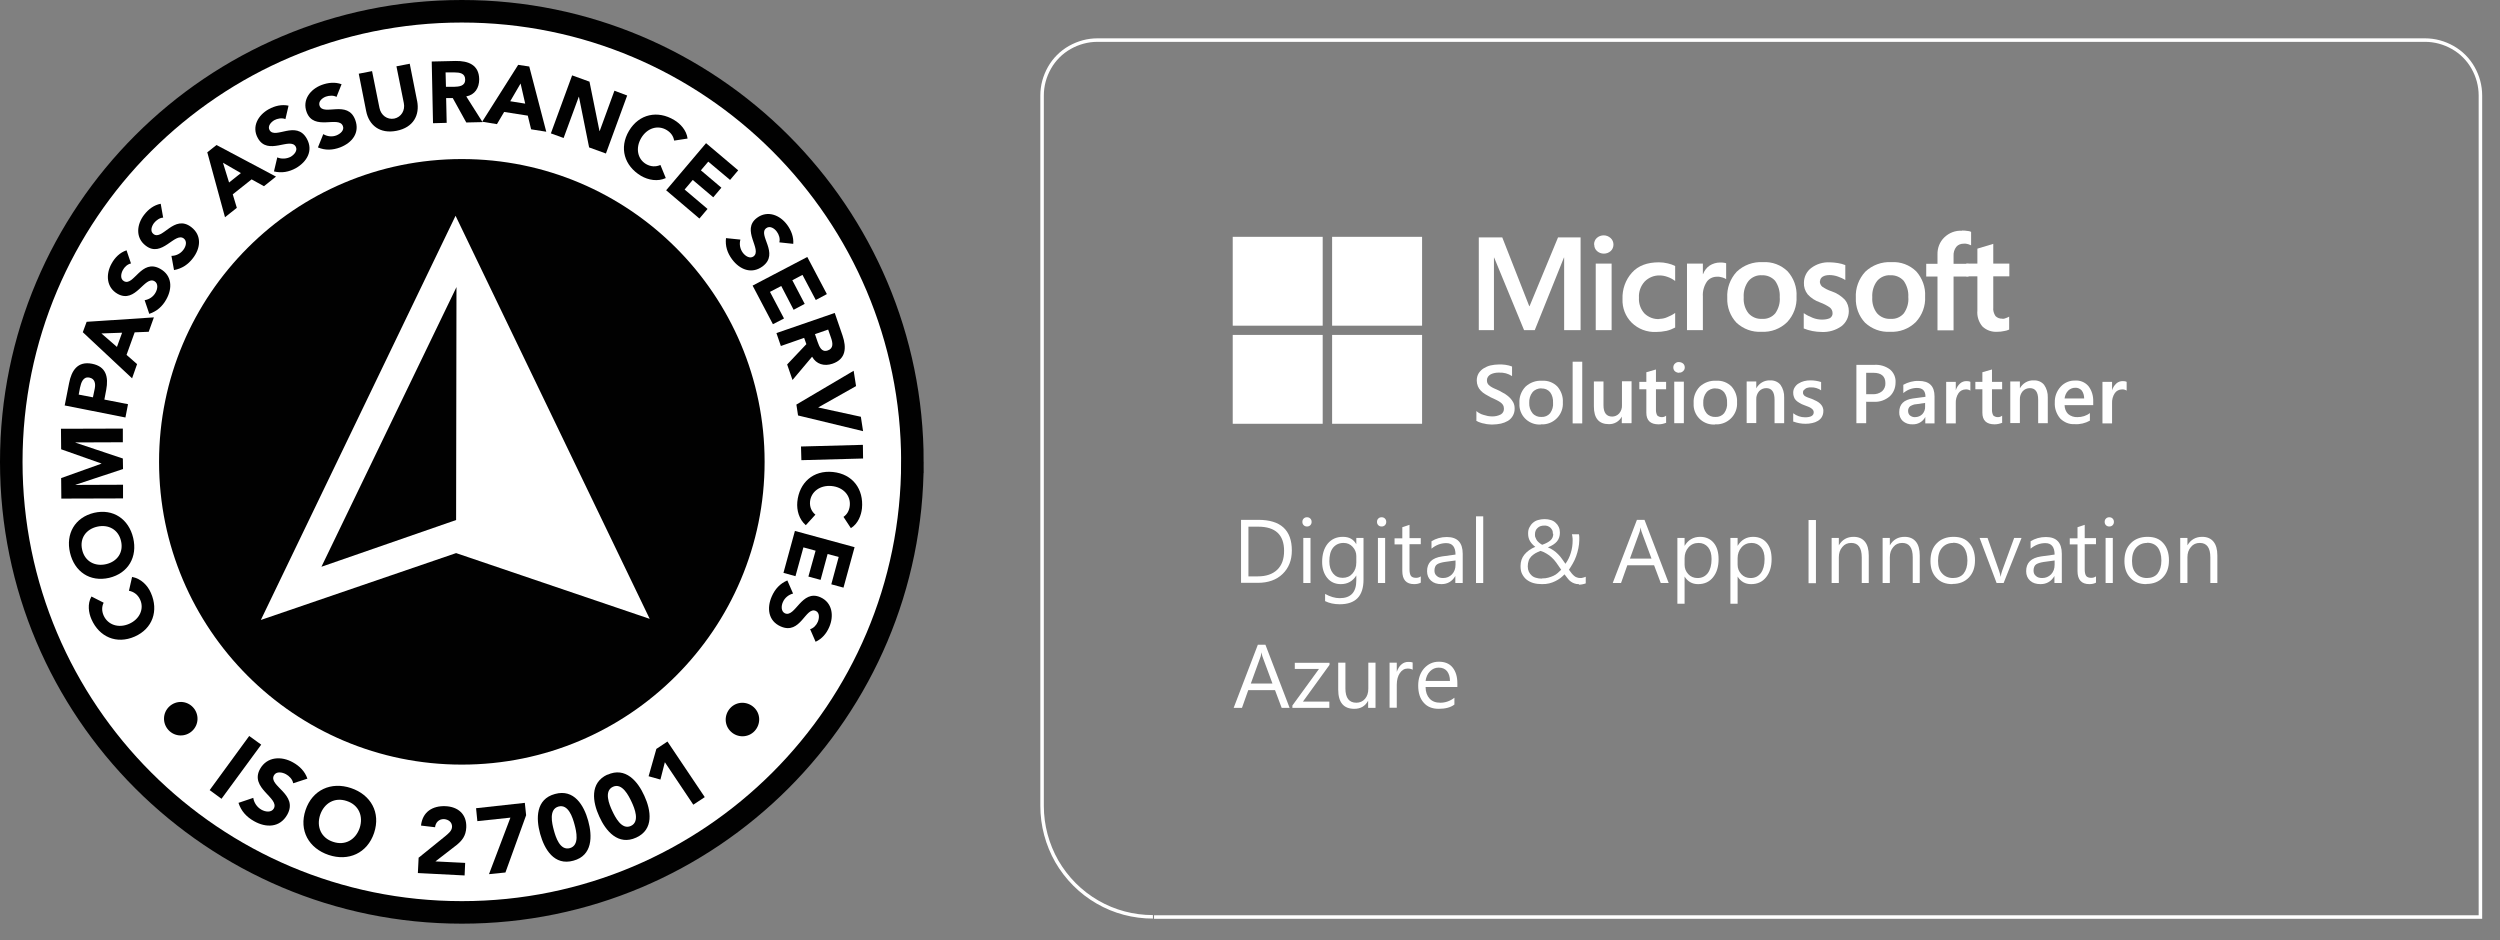 <?xml version="1.0" encoding="UTF-8"?>
<svg id="Layer_2" data-name="Layer 2" xmlns="http://www.w3.org/2000/svg" xmlns:xlink="http://www.w3.org/1999/xlink" viewBox="0 0 135.33 50.9">
  <rect x="0" y="0" width="135.33" height="50.9" fill="#808080" stroke="none"/>
  <defs>
    <style>
      .cls-1 {
        clip-path: url(#clippath-2);
      }

      .cls-2 {
        fill: #010101;
      }

      .cls-2, .cls-3, .cls-4 {
        stroke-width: 0px;
      }

      .cls-3, .cls-5, .cls-6 {
        fill: none;
      }

      .cls-7 {
        clip-path: url(#clippath-1);
      }

      .cls-4 {
        fill: #fff;
      }

      .cls-8 {
        clip-path: url(#clippath);
      }

      .cls-5 {
        stroke: #fff;
        stroke-width: .19px;
      }

      .cls-5, .cls-6 {
        stroke-miterlimit: 10;
      }

      .cls-6 {
        stroke: #010101;
        stroke-width: 1.22px;
      }
    </style>
    <clipPath id="clippath">
      <rect class="cls-3" x="55.49" y=".9" width="79.84" height="50"/>
    </clipPath>
    <clipPath id="clippath-1">
      <rect class="cls-3" x="55.49" y=".9" width="79.84" height="50"/>
    </clipPath>
    <clipPath id="clippath-2">
      <rect class="cls-3" y="0" width="50" height="50"/>
    </clipPath>
  </defs>
  <g id="Layer_1-2" data-name="Layer 1">
    <g>
      <g class="cls-8">
        <polygon class="cls-4" points="85.56 12.85 85.56 17.87 84.67 17.87 84.67 13.94 84.66 13.94 83.08 17.87 82.5 17.87 80.88 13.94 80.87 13.94 80.87 17.87 80.05 17.87 80.05 12.85 81.32 12.85 82.78 16.57 82.8 16.57 84.34 12.85 85.56 12.85"/>
        <g class="cls-7">
          <path class="cls-4" d="m87.24,17.87h-.86v-3.6h.86v3.6Zm-.95-4.64c0-.13.05-.26.15-.35.1-.09.23-.14.37-.14.14,0,.27.05.38.15.1.09.15.22.15.35,0,.13-.05.26-.15.35-.1.09-.23.14-.37.14-.14,0-.27-.05-.37-.14-.1-.09-.15-.21-.15-.34"/>
          <path class="cls-4" d="m89.83,17.26c.14,0,.29-.03.42-.09.15-.06.29-.13.43-.23v.79c-.15.08-.3.14-.47.18-.19.04-.38.06-.57.06-.49.02-.96-.16-1.31-.5-.34-.34-.52-.8-.5-1.28-.02-.53.16-1.04.51-1.43.34-.38.83-.56,1.46-.56.16,0,.33.02.49.06.14.03.27.08.39.14v.81c-.12-.09-.26-.17-.41-.22-.14-.05-.28-.08-.42-.08-.31-.01-.6.11-.82.33-.22.24-.33.56-.31.88-.02.31.09.62.3.85.22.21.51.32.81.3"/>
          <path class="cls-4" d="m93.12,14.21c.06,0,.12,0,.18.01.05,0,.09.02.14.03v.86c-.06-.04-.13-.07-.2-.09-.1-.03-.21-.05-.31-.04-.21,0-.41.1-.53.26-.16.24-.24.52-.22.81v1.82h-.86v-3.6h.86v.57h.01c.07-.19.19-.35.35-.46.17-.11.37-.17.57-.17"/>
          <path class="cls-4" d="m94.39,16.1c-.02.31.07.62.26.86.19.21.46.32.74.3.27.02.53-.09.71-.3.18-.26.27-.57.24-.88.02-.31-.07-.62-.25-.88-.18-.2-.44-.31-.71-.3-.28-.02-.55.1-.73.31-.19.25-.28.57-.26.88m-.89.03c-.03-.52.16-1.03.51-1.41.38-.36.89-.55,1.42-.52.5-.03.98.15,1.34.5.33.37.51.86.48,1.36.03.51-.16,1.02-.51,1.39-.37.36-.87.55-1.39.52-.5.03-.98-.15-1.35-.49-.34-.36-.52-.85-.5-1.34"/>
          <path class="cls-4" d="m98.51,15.22c0,.11.04.21.12.29.16.11.33.2.52.26.27.09.52.25.72.46.14.17.21.39.21.61,0,.32-.14.62-.4.82-.31.22-.69.33-1.07.31-.17,0-.34-.02-.5-.05-.16-.03-.32-.08-.47-.14v-.83c.16.11.32.19.5.26.16.06.32.09.49.09.15,0,.3-.02.43-.08.09-.06.15-.16.14-.27,0-.12-.05-.22-.14-.3-.17-.12-.35-.21-.54-.28-.26-.09-.49-.24-.67-.44-.14-.18-.21-.4-.2-.62,0-.31.14-.61.39-.8.29-.22.65-.33,1.02-.31.14,0,.29.02.43.04.14.02.27.06.4.11v.81c-.12-.08-.26-.14-.4-.19-.14-.05-.3-.08-.45-.08-.13,0-.27.02-.38.09-.09.06-.14.15-.14.26"/>
          <path class="cls-4" d="m101.35,16.1c-.02.31.07.62.26.86.19.21.46.32.74.3.27.02.53-.09.71-.3.18-.26.27-.57.24-.88.02-.31-.07-.62-.25-.88-.18-.2-.44-.31-.71-.3-.28-.02-.55.1-.73.31-.19.25-.28.57-.26.88m-.89.03c-.03-.52.16-1.03.51-1.41.38-.36.89-.55,1.42-.52.5-.03.98.15,1.34.5.33.37.51.86.48,1.36.03.51-.16,1.02-.51,1.39-.37.36-.87.55-1.39.52-.5.03-.98-.15-1.35-.49-.34-.36-.52-.85-.5-1.34"/>
          <path class="cls-4" d="m106.21,12.48c.09,0,.18,0,.28.02.07,0,.14.02.21.05v.73s-.1-.04-.15-.06c-.08-.02-.16-.04-.24-.03-.16,0-.31.05-.41.17-.11.14-.16.32-.15.49v.43h.81v.69h-.81v2.91h-.87v-2.91h-.61v-.69h.61v-.5c-.01-.35.12-.69.37-.93.26-.25.6-.38.96-.36"/>
          <path class="cls-4" d="m108.4,17.26c.06,0,.12-.01.18-.04.06-.02.13-.05.18-.08v.7c-.09.04-.18.07-.27.08-.12.03-.25.04-.37.04-.3.02-.59-.08-.81-.29-.2-.24-.3-.55-.27-.86v-1.85h-.6v-.69h.6v-.81l.86-.26v1.07h.87v.69h-.87v1.68c-.02.17.03.33.12.47.1.1.24.15.38.14"/>
          <path class="cls-4" d="m79.92,22.79v-.54c.05.05.11.09.17.12.07.04.14.07.22.09.07.02.15.04.23.06.07.01.14.02.21.02.17.01.35-.03.5-.11.11-.07.17-.19.16-.32,0-.07-.02-.14-.05-.19-.04-.06-.09-.11-.15-.15-.07-.05-.15-.09-.23-.13-.09-.04-.18-.09-.28-.13-.11-.06-.21-.12-.3-.17-.09-.05-.17-.12-.24-.19-.07-.07-.12-.15-.16-.24-.04-.1-.06-.21-.06-.31,0-.14.03-.27.1-.39.07-.11.16-.2.27-.27.12-.07.24-.13.38-.16.14-.03.29-.05.43-.05.25-.01.5.02.73.11v.52c-.21-.14-.45-.2-.7-.19-.08,0-.16,0-.24.02-.07.01-.14.04-.21.07-.06.03-.11.08-.15.13-.04.06-.06.12-.06.19,0,.06.01.13.04.18.03.06.08.1.13.14.07.05.14.09.21.12.08.04.18.08.29.13.11.06.22.12.32.18.09.06.18.13.26.21.07.07.13.16.18.25.05.1.07.21.07.32.01.27-.13.53-.36.67-.12.07-.25.12-.38.15-.15.03-.3.05-.46.05-.05,0-.12,0-.2-.01-.08,0-.16-.02-.24-.04-.08-.01-.16-.03-.23-.06-.06-.02-.12-.04-.18-.08"/>
          <path class="cls-4" d="m83.44,21.02c-.18,0-.36.07-.48.21-.13.16-.19.37-.18.58-.01.2.05.4.18.56.12.14.3.21.48.2.18.01.35-.06.47-.2.12-.17.18-.37.16-.57.01-.2-.04-.41-.16-.57-.12-.14-.29-.21-.47-.2m-.03,1.95c-.6.04-1.12-.41-1.16-1.01,0-.05,0-.1,0-.15-.02-.33.1-.65.33-.89.24-.22.56-.34.89-.32.31-.02.61.09.83.31.21.24.32.55.3.86.04.61-.42,1.14-1.03,1.19-.05,0-.1,0-.16,0"/>
          <rect class="cls-4" x="85.13" y="19.58" width=".52" height="3.34"/>
          <path class="cls-4" d="m88.31,22.91h-.52v-.36h0c-.13.26-.41.42-.7.41-.54,0-.81-.32-.81-.96v-1.35h.52v1.29c0,.4.16.61.47.61.14,0,.28-.06.38-.17.1-.12.16-.28.15-.44v-1.3h.52v2.25Z"/>
          <path class="cls-4" d="m90.18,22.89c-.13.05-.26.08-.4.08-.44,0-.66-.21-.66-.63v-1.27h-.38v-.4h.38v-.52l.52-.15v.67h.55v.4h-.55v1.13c0,.1.02.2.07.29.07.06.15.09.25.09.08,0,.16-.02.23-.08v.41Z"/>
          <path class="cls-4" d="m91.15,22.91h-.52v-2.25h.52v2.25Zm-.26-2.73c-.08,0-.16-.03-.22-.08-.06-.05-.09-.13-.09-.21,0-.08.03-.16.09-.21.06-.06.14-.09.22-.08.08,0,.16.03.22.08.06.05.09.13.09.21,0,.08-.03.15-.09.2-.06.06-.14.09-.22.08"/>
          <path class="cls-4" d="m92.86,21.02c-.18,0-.36.07-.48.21-.13.16-.19.37-.18.58-.01.2.05.4.18.56.12.14.3.21.48.2.18.01.35-.06.47-.2.12-.17.18-.37.16-.57.01-.2-.04-.41-.16-.57-.12-.14-.29-.21-.47-.2m-.02,1.95c-.6.04-1.12-.41-1.16-1.01,0-.05,0-.1,0-.15-.02-.33.1-.65.33-.89.24-.22.56-.34.89-.32.31-.02.61.09.83.31.21.24.32.55.3.86.04.61-.42,1.14-1.03,1.19-.05,0-.1,0-.16,0"/>
          <path class="cls-4" d="m96.58,22.91h-.52v-1.27c0-.42-.15-.63-.45-.63-.15,0-.29.06-.39.17-.1.12-.16.28-.15.44v1.28h-.52v-2.25h.52v.37h0c.15-.27.43-.44.74-.43.22-.01.43.07.57.24.14.2.21.44.2.69v1.38Z"/>
          <path class="cls-4" d="m97.07,22.84v-.47c.18.14.41.22.64.22.31,0,.47-.09.47-.27,0-.05-.01-.09-.04-.13-.03-.04-.07-.07-.11-.1-.05-.03-.1-.06-.16-.08-.06-.02-.13-.05-.21-.08-.09-.03-.17-.07-.25-.12-.07-.04-.13-.08-.19-.14-.05-.05-.09-.11-.11-.18-.03-.07-.04-.15-.04-.23,0-.1.02-.2.08-.29.05-.08.12-.16.21-.21.09-.06.19-.1.3-.13.11-.03.23-.04.35-.04.19,0,.38.03.57.09v.45c-.16-.11-.36-.17-.55-.16-.06,0-.12,0-.18.02-.05.01-.09.03-.13.06-.03.02-.06.05-.09.08-.02.03-.03.07-.03.11,0,.04,0,.09.03.12.02.04.05.07.09.09.05.03.1.05.15.07.06.02.12.04.2.07.09.04.18.08.26.12.07.04.14.08.2.14.05.05.1.11.13.18.03.08.05.16.04.24,0,.11-.03.21-.08.3-.05.09-.13.16-.21.21-.1.06-.2.1-.31.12-.12.03-.24.04-.37.04-.22,0-.44-.04-.65-.12"/>
          <path class="cls-4" d="m101.02,20.19v1.15h.34c.19.01.37-.04.52-.16.12-.11.19-.27.18-.44,0-.37-.22-.56-.65-.56h-.39Zm0,1.58v1.14h-.53v-3.16h.97c.31-.02.61.07.85.25.21.18.32.44.3.71,0,.28-.11.56-.32.75-.24.2-.54.31-.86.29h-.43"/>
          <path class="cls-4" d="m104.22,21.81l-.48.07c-.12,0-.23.05-.34.11-.08.07-.12.17-.11.27,0,.09.04.18.1.23.08.06.18.1.28.09.15,0,.29-.06.39-.16.1-.11.16-.26.15-.41v-.2Zm.5,1.11h-.5v-.35h0c-.13.26-.4.41-.69.4-.19.01-.38-.05-.53-.18-.13-.12-.2-.3-.19-.48,0-.43.25-.67.74-.74l.68-.09c0-.32-.15-.48-.46-.48-.27,0-.53.1-.74.28v-.45c.25-.14.54-.22.83-.21.58,0,.86.28.86.84v1.47"/>
          <path class="cls-4" d="m106.67,21.15c-.08-.05-.17-.08-.27-.07-.15,0-.3.08-.38.2-.11.16-.16.36-.15.56v1.08h-.52v-2.25h.52v.46h0c.04-.14.12-.27.23-.37.1-.09.22-.13.35-.13.07,0,.15.01.21.04v.48Z"/>
          <path class="cls-4" d="m108.37,22.89c-.13.05-.26.08-.4.08-.44,0-.66-.21-.66-.63v-1.27h-.38v-.4h.38v-.52l.52-.15v.67h.55v.4h-.55v1.13c0,.1.02.2.07.29.07.06.15.09.25.09.08,0,.16-.02.23-.08v.41Z"/>
          <path class="cls-4" d="m110.85,22.91h-.52v-1.27c0-.42-.15-.63-.45-.63-.15,0-.29.06-.39.17-.1.12-.16.28-.15.44v1.28h-.52v-2.25h.52v.37h0c.15-.27.43-.44.74-.43.22-.01.43.07.57.24.14.2.21.44.2.69v1.38Z"/>
          <path class="cls-4" d="m112.82,21.57c0-.15-.04-.31-.13-.43-.09-.1-.22-.16-.36-.15-.14,0-.28.06-.38.16-.11.12-.17.26-.19.42h1.06Zm.5.36h-1.56c0,.18.07.36.19.48.14.12.33.18.51.17.24,0,.48-.07.67-.22v.41c-.25.14-.54.21-.82.19-.3.02-.58-.1-.79-.31-.2-.24-.31-.55-.29-.86-.01-.32.1-.62.32-.86.2-.22.49-.34.78-.33.27-.02.54.09.72.3.18.23.27.53.26.83v.2"/>
          <path class="cls-4" d="m115.13,21.15c-.08-.05-.17-.08-.27-.07-.15,0-.3.08-.38.2-.11.16-.16.36-.15.56v1.08h-.52v-2.25h.52v.46h0c.04-.14.12-.27.23-.37.1-.09.22-.13.35-.13.07,0,.15.01.21.04v.48Z"/>
          <rect class="cls-4" x="66.73" y="12.82" width="4.87" height="4.81"/>
          <rect class="cls-4" x="72.11" y="12.82" width="4.87" height="4.81"/>
          <rect class="cls-4" x="66.73" y="18.13" width="4.87" height="4.81"/>
          <rect class="cls-4" x="72.11" y="18.13" width="4.87" height="4.81"/>
          <path class="cls-4" d="m67.18,31.56v-3.42h.94c1.2,0,1.81.55,1.81,1.66,0,.53-.17.95-.5,1.27-.33.32-.78.48-1.34.48h-.91Zm.4-3.05v2.69h.51c.45,0,.8-.12,1.05-.36.25-.24.37-.58.37-1.02,0-.87-.47-1.31-1.4-1.31h-.53"/>
          <path class="cls-4" d="m70.75,28.5c-.07,0-.13-.02-.18-.07-.05-.05-.07-.11-.07-.18s.02-.13.07-.18c.05-.05.11-.07.18-.07s.13.02.18.07c.05.05.07.11.07.18s-.02.13-.07.18c-.05.05-.11.07-.18.07m.19,3.06h-.39v-2.44h.39v2.44Z"/>
          <path class="cls-4" d="m73.81,31.37c0,.9-.43,1.34-1.29,1.34-.3,0-.57-.06-.79-.17v-.39c.27.15.54.23.79.23.6,0,.9-.32.9-.96v-.27h0c-.19.31-.47.47-.84.47-.3,0-.55-.11-.73-.33-.18-.22-.28-.51-.28-.87,0-.41.1-.74.3-.99.2-.24.47-.37.82-.37s.57.13.73.4h0v-.34h.39v2.24Zm-.39-.91v-.36c0-.19-.07-.36-.2-.5-.13-.14-.29-.21-.49-.21-.24,0-.43.09-.57.26-.14.18-.2.42-.2.74,0,.27.07.49.2.65.13.16.3.24.52.24s.4-.08.53-.23c.14-.16.21-.35.21-.6"/>
          <path class="cls-4" d="m74.79,28.5c-.07,0-.13-.02-.18-.07-.05-.05-.07-.11-.07-.18s.02-.13.07-.18c.05-.05.11-.07.18-.07s.13.02.18.07c.05.05.07.11.07.18s-.02.13-.07.18c-.05.05-.11.07-.18.07m.19,3.06h-.39v-2.44h.39v2.44Z"/>
          <path class="cls-4" d="m76.91,31.54c-.09.05-.21.08-.36.08-.43,0-.64-.24-.64-.71v-1.44h-.42v-.33h.42v-.6l.39-.13v.72h.61v.33h-.61v1.37c0,.16.03.28.08.35.06.07.15.1.28.1.1,0,.18-.03.25-.08v.33"/>
          <path class="cls-4" d="m79.17,31.56h-.39v-.38h0c-.17.29-.42.44-.75.44-.24,0-.43-.06-.57-.19-.14-.13-.21-.3-.21-.51,0-.46.27-.72.81-.8l.73-.1c0-.41-.17-.62-.5-.62-.29,0-.56.1-.8.3v-.4c.24-.15.52-.23.83-.23.57,0,.86.3.86.91v1.59m-.39-1.23l-.59.08c-.18.03-.32.07-.41.13-.09.06-.14.18-.14.34,0,.12.04.22.13.29.08.08.2.11.34.11.19,0,.35-.07.48-.2.13-.14.19-.31.19-.52v-.24"/>
          <rect class="cls-4" x="79.9" y="27.95" width=".39" height="3.61"/>
          <path class="cls-4" d="m85.46,31.62c-.09,0-.17-.01-.24-.04-.07-.02-.13-.06-.19-.1s-.12-.1-.17-.17c-.05-.07-.11-.14-.17-.22-.06.07-.14.13-.22.2-.08.06-.18.12-.28.17-.1.05-.21.09-.33.12-.12.03-.25.04-.39.04-.17,0-.33-.02-.47-.06-.14-.04-.27-.11-.37-.19-.1-.08-.18-.19-.24-.31-.06-.12-.08-.26-.08-.42,0-.24.07-.45.21-.62.14-.17.33-.31.59-.42-.05-.03-.1-.08-.14-.12-.05-.05-.09-.1-.13-.16-.04-.06-.07-.13-.09-.2-.02-.07-.03-.15-.03-.24,0-.13.02-.24.07-.33.05-.1.11-.18.19-.25.08-.07.17-.12.28-.15.11-.03.22-.05.35-.05s.24.02.34.05c.1.03.19.08.26.15.07.06.13.14.17.23.04.09.06.19.06.3,0,.19-.05.35-.16.48-.11.13-.27.23-.49.32.11.04.21.1.3.16s.17.13.25.21c.08.08.15.16.21.25.07.09.13.18.19.27.13-.18.23-.38.29-.59.07-.22.1-.44.1-.68,0-.06,0-.12-.01-.17,0-.05-.02-.11-.03-.16h.38c.01.05.02.1.02.15,0,.05,0,.1,0,.17,0,.14-.02.29-.05.44-.03.15-.07.29-.12.43s-.11.27-.18.39c-.07.12-.14.24-.21.34.06.08.11.14.15.2.05.06.09.1.14.14.05.04.1.07.15.08.05.02.11.03.17.03.05,0,.1,0,.15-.02.05-.01.1-.03.15-.05v.36c-.06.02-.12.04-.18.05-.06.01-.12.02-.18.02m-2-.34c.12,0,.23-.01.33-.04.1-.03.2-.06.28-.1.09-.04.16-.09.23-.15.07-.06.13-.12.19-.18-.1-.15-.19-.28-.27-.39-.08-.11-.16-.2-.25-.28-.08-.08-.17-.14-.27-.2-.09-.06-.2-.11-.33-.15-.1.04-.19.08-.28.13-.08.05-.16.11-.22.17-.06.07-.11.14-.14.23-.03.09-.05.19-.05.31,0,.11.02.2.06.29.04.08.09.15.16.21s.15.1.24.12c.09.03.19.04.3.04m.6-2.43c0-.08-.01-.15-.04-.2-.03-.06-.07-.1-.11-.14-.05-.04-.1-.06-.15-.08-.06-.02-.11-.02-.16-.02-.16,0-.28.04-.37.13-.09.08-.14.2-.14.34,0,.07,0,.13.03.18.02.06.05.11.08.16.04.05.08.09.13.13.05.04.1.07.15.1.2-.07.35-.15.45-.24.1-.09.15-.21.15-.35"/>
          <path class="cls-4" d="m90.34,31.56h-.44l-.36-.96h-1.45l-.34.96h-.45l1.31-3.42h.41l1.31,3.42Zm-.94-1.32l-.54-1.46s-.04-.12-.05-.23h0c-.02.1-.03.17-.05.23l-.53,1.46h1.18"/>
          <path class="cls-4" d="m91.19,31.21h0v1.47h-.39v-3.56h.39v.43h0c.19-.32.47-.49.84-.49.31,0,.56.11.74.33.18.22.26.51.26.88,0,.41-.1.73-.3.98-.2.25-.47.37-.81.37-.32,0-.56-.14-.73-.41m0-.98v.34c0,.2.07.37.2.51.13.14.3.21.5.21.24,0,.42-.09.56-.27.13-.18.2-.43.2-.76,0-.27-.06-.48-.19-.64-.13-.15-.3-.23-.51-.23-.23,0-.41.08-.55.24-.14.16-.21.36-.21.59"/>
          <path class="cls-4" d="m94.06,31.21h0v1.47h-.39v-3.56h.39v.43h0c.19-.32.47-.49.84-.49.31,0,.56.11.74.33.18.22.26.51.26.88,0,.41-.1.73-.3.98-.2.25-.47.37-.81.37-.32,0-.56-.14-.73-.41m0-.98v.34c0,.2.07.37.2.51.13.14.3.21.5.21.24,0,.42-.09.56-.27.13-.18.2-.43.2-.76,0-.27-.06-.48-.19-.64-.13-.15-.3-.23-.51-.23-.23,0-.41.08-.55.24-.14.16-.21.36-.21.59"/>
          <rect class="cls-4" x="97.9" y="28.15" width=".4" height="3.42"/>
          <path class="cls-4" d="m101.17,31.56h-.39v-1.39c0-.52-.19-.78-.57-.78-.2,0-.36.07-.48.22-.13.15-.19.33-.19.56v1.39h-.39v-2.44h.39v.4h0c.18-.31.45-.46.8-.46.27,0,.47.09.61.26.14.17.21.42.21.75v1.49Z"/>
          <path class="cls-4" d="m103.93,31.56h-.39v-1.39c0-.52-.19-.78-.57-.78-.2,0-.36.07-.48.22-.13.15-.19.33-.19.56v1.39h-.39v-2.44h.39v.4h0c.18-.31.45-.46.8-.46.27,0,.47.09.61.26.14.17.21.42.21.75v1.49Z"/>
          <path class="cls-4" d="m105.68,31.62c-.36,0-.65-.11-.86-.34-.22-.23-.32-.53-.32-.91,0-.41.11-.73.34-.96.22-.23.53-.35.91-.35s.65.11.85.34c.2.22.31.53.31.93s-.11.7-.33.93c-.22.23-.51.35-.88.35m.03-2.22c-.25,0-.45.09-.6.26-.15.17-.22.41-.22.71s.07.52.22.68c.15.17.35.25.59.25s.45-.08.58-.25.2-.4.2-.7-.07-.54-.2-.71c-.14-.17-.33-.25-.58-.25"/>
          <path class="cls-4" d="m109.43,29.12l-.97,2.44h-.38l-.92-2.44h.43l.62,1.77c.05.13.07.24.09.34h0c.02-.12.04-.23.08-.33l.65-1.78h.41"/>
          <path class="cls-4" d="m111.6,31.56h-.39v-.38h0c-.17.29-.42.44-.75.44-.24,0-.43-.06-.57-.19-.14-.13-.21-.3-.21-.51,0-.46.27-.72.81-.8l.73-.1c0-.41-.17-.62-.5-.62-.29,0-.56.1-.8.3v-.4c.24-.15.52-.23.83-.23.57,0,.86.3.86.91v1.59m-.39-1.23l-.59.08c-.18.03-.32.07-.41.13-.09.06-.14.18-.14.34,0,.12.04.22.13.29.08.08.2.11.34.11.19,0,.35-.07.48-.2.13-.14.19-.31.19-.52v-.24"/>
          <path class="cls-4" d="m113.46,31.54c-.09.05-.21.08-.36.08-.43,0-.64-.24-.64-.71v-1.44h-.42v-.33h.42v-.6l.39-.13v.72h.61v.33h-.61v1.37c0,.16.03.28.08.35.06.07.15.1.28.1.1,0,.18-.03.25-.08v.33"/>
          <path class="cls-4" d="m114.18,28.5c-.07,0-.13-.02-.18-.07-.05-.05-.07-.11-.07-.18s.02-.13.07-.18c.05-.05.11-.07.18-.07s.13.02.18.07c.05.05.07.11.07.18s-.02.13-.07.18c-.05.05-.11.07-.18.07m.19,3.06h-.39v-2.44h.39v2.44Z"/>
          <path class="cls-4" d="m116.18,31.62c-.36,0-.65-.11-.86-.34-.22-.23-.32-.53-.32-.91,0-.41.11-.73.34-.96.22-.23.53-.35.91-.35s.65.11.85.34c.2.22.31.53.31.93s-.11.7-.33.93c-.22.23-.51.35-.88.35m.03-2.22c-.25,0-.45.09-.6.26-.15.17-.22.41-.22.71s.07.52.22.68c.15.17.35.25.59.25s.45-.08.58-.25.2-.4.2-.7-.07-.54-.2-.71c-.14-.17-.33-.25-.58-.25"/>
          <path class="cls-4" d="m120.04,31.56h-.39v-1.39c0-.52-.19-.78-.57-.78-.2,0-.36.07-.48.22-.13.15-.19.33-.19.56v1.39h-.39v-2.44h.39v.4h0c.18-.31.45-.46.8-.46.27,0,.47.09.61.26.14.17.21.42.21.75v1.49Z"/>
          <path class="cls-4" d="m69.82,38.32h-.44l-.36-.96h-1.45l-.34.96h-.45l1.31-3.42h.41l1.31,3.42Zm-.94-1.32l-.54-1.46s-.04-.12-.05-.23h0c-.02.1-.03.17-.05.23l-.53,1.46h1.18"/>
          <polygon class="cls-4" points="71.97 35.99 70.53 37.98 71.96 37.98 71.96 38.32 69.96 38.32 69.96 38.19 71.4 36.21 70.09 36.21 70.09 35.88 71.97 35.88 71.97 35.99"/>
          <path class="cls-4" d="m74.45,38.32h-.39v-.39h0c-.16.3-.41.44-.75.44-.58,0-.87-.35-.87-1.04v-1.46h.39v1.4c0,.51.2.77.59.77.19,0,.35-.07.47-.21s.18-.32.18-.55v-1.41h.39v2.44"/>
          <path class="cls-4" d="m76.5,36.27c-.07-.05-.17-.08-.3-.08-.17,0-.31.08-.42.24-.11.16-.17.37-.17.64v1.24h-.39v-2.44h.39v.5h0c.06-.17.14-.31.25-.4.11-.1.24-.14.38-.14.1,0,.18.01.23.03v.4"/>
          <path class="cls-4" d="m78.89,37.19h-1.72c0,.27.08.48.22.63.14.15.33.22.58.22.27,0,.53-.09.76-.27v.37c-.21.16-.5.23-.85.23s-.62-.11-.81-.33c-.2-.22-.3-.53-.3-.93,0-.38.11-.69.32-.93.22-.24.48-.36.8-.36s.57.1.74.31c.17.21.26.49.26.86v.2m-.4-.33c0-.23-.06-.4-.16-.53-.11-.13-.26-.19-.45-.19s-.34.07-.47.2c-.13.13-.21.3-.24.52h1.32"/>
          <path class="cls-5" d="m62.47,49.64h71.8V5.17c0-.53-.14-1.04-.4-1.5-.26-.46-.64-.84-1.1-1.1-.46-.26-.97-.4-1.5-.4H59.41c-.53,0-1.04.14-1.5.4-.46.26-.84.64-1.1,1.1-.26.46-.4.97-.4,1.5v38.46c0,1.05.28,2.09.8,3,.53.91,1.28,1.67,2.2,2.2.91.53,1.95.8,3,.8"/>
        </g>
      </g>
      <g>
        <path class="cls-4" d="m49.39,25c0,13.47-10.92,24.39-24.39,24.39S.61,38.47.61,25,11.53.61,25,.61s24.39,10.92,24.39,24.39h0Z"/>
        <g class="cls-1">
          <path class="cls-6" d="m49.39,25c0,13.47-10.92,24.39-24.39,24.39S.61,38.47.61,25,11.53.61,25,.61s24.39,10.92,24.39,24.39h0Z"/>
        </g>
        <path class="cls-2" d="m10.45,38.29c.34.37.32.94-.05,1.28-.37.34-.94.32-1.28-.05-.34-.37-.32-.94.05-1.28.37-.34.94-.32,1.28.05h0Z"/>
        <polygon class="cls-2" points="13.49 39.84 14.14 40.31 11.99 43.24 11.35 42.77 13.49 39.84 13.49 39.84"/>
        <path class="cls-2" d="m15.87,42.4c-.03-.21-.22-.4-.39-.49-.2-.11-.52-.17-.65.06-.32.58,1.34,1.02.72,2.13-.4.71-1.15.72-1.8.35-.41-.23-.7-.55-.84-.99l.8-.27c.04.27.21.51.44.64.23.13.54.16.67-.06.33-.58-1.33-1.1-.74-2.15.38-.67,1.16-.7,1.78-.35.36.2.65.49.78.88l-.77.25h0Z"/>
        <path class="cls-2" d="m18.03,45.57c.65.22,1.22-.11,1.44-.75.21-.64-.05-1.25-.7-1.46-.65-.22-1.22.11-1.44.75-.21.64.05,1.25.7,1.46h0Zm.97-2.91c1.07.36,1.62,1.32,1.25,2.43-.37,1.1-1.39,1.55-2.46,1.19-1.07-.36-1.62-1.32-1.25-2.43.37-1.1,1.39-1.55,2.46-1.19h0Z"/>
        <path class="cls-2" d="m22.65,46.44l1.47-1.19c.15-.13.34-.27.35-.49.01-.25-.19-.4-.43-.42-.28-.01-.46.18-.49.44l-.76-.09c.08-.74.62-1.08,1.33-1.05.66.03,1.15.42,1.12,1.15-.02.47-.24.72-.52.95l-1.15.89,1.61.08-.03.68-2.53-.13.04-.81h0Z"/>
        <polygon class="cls-2" points="27.63 44.26 25.84 44.45 25.77 43.75 28.41 43.46 28.48 44.13 27.36 47.23 26.47 47.32 27.63 44.26 27.63 44.26"/>
        <path class="cls-2" d="m30.85,45.91c.53-.15.35-.91.25-1.28-.1-.37-.33-1.12-.87-.97-.53.15-.35.91-.25,1.28.1.37.33,1.12.87.97h0Zm-.81-2.93c1.04-.29,1.57.62,1.8,1.45.23.83.24,1.88-.8,2.16-1.04.29-1.57-.62-1.8-1.45-.23-.83-.24-1.88.8-2.16h0Z"/>
        <path class="cls-2" d="m34.15,44.71c.5-.23.2-.96.04-1.3-.16-.34-.51-1.05-1.01-.82-.5.23-.2.96-.04,1.3.16.34.51,1.05,1.01.82h0Zm-1.27-2.77c.98-.45,1.65.36,2,1.14.36.78.53,1.82-.44,2.26-.98.45-1.65-.36-2-1.14-.36-.78-.53-1.82.44-2.27h0Z"/>
        <polygon class="cls-2" points="35.99 41.26 35.75 42.2 35.11 42.02 35.53 40.54 36.13 40.14 38.15 43.15 37.53 43.56 35.99 41.26 35.99 41.26"/>
        <path class="cls-2" d="m39.53,38.33c.34-.37.91-.38,1.28-.04.37.34.38.91.04,1.28-.34.37-.92.38-1.28.04-.37-.34-.38-.91-.04-1.28h0Z"/>
        <path class="cls-2" d="m5.61,32.63c-.1.2-.11.44,0,.69.23.51.81.7,1.38.45.57-.25.82-.81.6-1.3-.12-.27-.34-.44-.61-.49l.17-.75c.48.09.84.45,1.02.87.42.95.1,1.93-.88,2.36-.98.43-1.92.02-2.34-.94-.15-.34-.23-.83,0-1.23l.65.33h0Z"/>
        <path class="cls-2" d="m6.55,29.28c-.14-.61-.68-.91-1.29-.77s-.96.64-.81,1.26c.14.61.68.91,1.29.77.61-.14.96-.64.81-1.26h0Zm-2.76.64c-.24-1.02.26-1.91,1.3-2.16,1.04-.24,1.88.34,2.12,1.36.24,1.02-.26,1.91-1.3,2.16-1.05.24-1.88-.34-2.12-1.36h0Z"/>
        <polygon class="cls-2" points="3.32 26.99 3.31 25.88 5.49 25.1 5.49 25.09 3.31 24.32 3.3 23.21 6.65 23.2 6.65 23.94 4.08 23.95 4.08 23.96 6.65 24.82 6.66 25.39 4.09 26.24 4.09 26.25 6.66 26.24 6.66 26.98 3.32 26.99 3.32 26.99"/>
        <path class="cls-2" d="m5.03,21.51l.1-.48c.05-.26.01-.53-.29-.59-.34-.07-.45.27-.51.55l-.07.37.78.15h0Zm-1.53.45l.24-1.22c.13-.68.46-1.2,1.24-1.05.77.15.9.72.77,1.41l-.1.53,1.28.25-.14.72-3.28-.65h0Z"/>
        <path class="cls-2" d="m5.49,18.05l.84.73.28-.77-1.12.04h0Zm-1.01-.06l.21-.57,3.64-.24-.28.78-.76.03-.44,1.22.57.5-.27.77-2.66-2.49h0Z"/>
        <path class="cls-2" d="m7.1,14.26c-.19.03-.37.2-.45.36-.1.18-.16.48.06.6.53.3.94-1.24,1.96-.67.65.36.67,1.06.33,1.66-.21.38-.51.64-.92.78l-.25-.74c.25-.04.47-.19.59-.41.12-.21.15-.5-.06-.62-.54-.3-1.01,1.23-1.99.69-.62-.35-.65-1.07-.33-1.64.18-.33.45-.6.81-.72l.24.71h0Z"/>
        <path class="cls-2" d="m8.84,11.78c-.19,0-.39.15-.5.29-.13.17-.23.45-.03.6.48.37,1.11-1.09,2.04-.38.59.45.51,1.15.09,1.69-.26.34-.59.56-1.02.64l-.14-.77c.25,0,.49-.12.64-.32.15-.19.22-.47.03-.62-.49-.37-1.18,1.07-2.06.39-.57-.43-.49-1.15-.09-1.67.23-.3.53-.53.9-.6l.13.74h0Z"/>
        <path class="cls-2" d="m12.07,8.81l.33,1.07.64-.51-.97-.56h0Zm-.83-.58l.48-.38,3.22,1.71-.65.52-.67-.37-1.02.81.22.73-.64.51-.96-3.52h0Z"/>
        <path class="cls-2" d="m15.43,6.44c-.18-.07-.42-.02-.57.06-.18.1-.39.32-.27.54.3.53,1.45-.56,2.02.47.36.65,0,1.25-.59,1.59-.38.21-.77.28-1.19.18l.18-.76c.23.1.5.08.72-.03.21-.12.39-.35.28-.55-.3-.54-1.51.51-2.05-.46-.35-.62.01-1.25.59-1.57.33-.18.7-.27,1.07-.19l-.17.73h0Z"/>
        <path class="cls-2" d="m18.22,5.25c-.16-.1-.41-.08-.58-.02-.19.07-.43.26-.34.5.22.57,1.52-.34,1.93.76.26.7-.17,1.24-.82,1.49-.4.15-.8.17-1.2,0l.29-.72c.21.13.48.16.71.07.23-.09.44-.29.35-.51-.22-.57-1.57.29-1.96-.75-.25-.67.2-1.24.81-1.47.35-.13.73-.17,1.08-.04l-.28.7h0Z"/>
        <path class="cls-2" d="m22.58,5.46c.15.77-.2,1.44-1.11,1.62-.91.18-1.5-.3-1.65-1.07l-.4-2.02.72-.14.4,1.99c.08.4.42.65.8.58.38-.08.6-.44.52-.84l-.4-1.99.72-.14.4,2.02h0Z"/>
        <path class="cls-2" d="m24.14,4.7h.43c.27-.01.62-.03.61-.4,0-.34-.31-.38-.58-.38h-.48s.02.77.02.77h0Zm-.77-1.37l1.29-.03c.69-.01,1.27.21,1.28.99,0,.47-.23.84-.7.93l.88,1.39-.88.02-.73-1.32h-.36s.03,1.34.03,1.34l-.74.02-.07-3.35h0Z"/>
        <path class="cls-2" d="m28.18,4.52l-.56.96.81.13-.25-1.09h0Zm-.13-1.01l.6.09.92,3.53-.82-.13-.18-.74-1.28-.2-.39.66-.8-.13,1.95-3.08h0Z"/>
        <polygon class="cls-2" points="30.97 4.08 31.91 4.42 32.45 7.09 32.46 7.1 33.26 4.91 33.95 5.17 32.8 8.31 31.89 7.98 31.34 5.24 31.33 5.24 30.51 7.47 29.82 7.22 30.97 4.08 30.97 4.08"/>
        <path class="cls-2" d="m36.49,7.6c-.04-.23-.17-.42-.4-.56-.48-.29-1.06-.11-1.38.43-.32.54-.2,1.14.26,1.41.26.15.53.16.78.05l.29.71c-.44.2-.94.11-1.34-.12-.9-.54-1.2-1.51-.65-2.44.55-.92,1.56-1.12,2.45-.58.32.19.66.54.72,1l-.72.11h0Z"/>
        <polygon class="cls-2" points="38.22 7.75 39.96 9.22 39.52 9.74 38.34 8.75 37.94 9.22 39.05 10.16 38.61 10.68 37.5 9.74 37.06 10.26 38.3 11.31 37.86 11.83 36.06 10.3 38.22 7.75 38.22 7.75"/>
        <path class="cls-2" d="m42.19,13.1c.05-.18-.03-.42-.14-.56-.12-.17-.37-.34-.57-.19-.49.36.74,1.37-.2,2.07-.6.44-1.24.17-1.65-.38-.26-.35-.38-.73-.33-1.15l.78.08c-.07.24-.02.51.13.71.14.19.39.34.58.2.49-.37-.7-1.43.19-2.09.57-.42,1.24-.15,1.63.38.22.3.36.66.33,1.03l-.75-.08h0Z"/>
        <polygon class="cls-2" points="43.7 13.91 44.76 15.92 44.16 16.24 43.44 14.88 42.89 15.17 43.56 16.45 42.96 16.77 42.29 15.48 41.68 15.8 42.44 17.24 41.84 17.55 40.74 15.46 43.7 13.91 43.7 13.91"/>
        <path class="cls-2" d="m44.12,18.1l.14.41c.09.25.21.58.55.46.32-.11.27-.41.18-.67l-.16-.46-.72.25h0Zm1.07-1.15l.42,1.22c.22.65.19,1.27-.55,1.52-.44.15-.87.03-1.1-.38l-1.06,1.26-.29-.84,1.04-1.1-.12-.34-1.26.44-.24-.7,3.16-1.09h0Z"/>
        <polygon class="cls-2" points="46.21 20.07 46.34 20.9 44.3 22.05 44.3 22.06 46.6 22.56 46.72 23.34 43.2 22.49 43.11 21.9 46.21 20.07 46.21 20.07"/>
        <polygon class="cls-2" points="46.71 24.08 46.72 24.82 43.38 24.91 43.36 24.17 46.71 24.08 46.71 24.08"/>
        <path class="cls-2" d="m45.66,27.98c.19-.13.31-.33.34-.6.06-.55-.35-1.01-.98-1.07-.62-.06-1.11.3-1.17.83-.03.3.08.55.29.72l-.52.57c-.37-.32-.5-.81-.46-1.26.1-1.04.86-1.73,1.93-1.62,1.07.11,1.67.93,1.57,1.97-.04.37-.21.83-.6,1.07l-.4-.61h0Z"/>
        <polygon class="cls-2" points="46.26 29.62 45.66 31.81 45 31.63 45.4 30.15 44.8 29.99 44.42 31.39 43.76 31.21 44.15 29.81 43.49 29.63 43.06 31.19 42.41 31.01 43.03 28.74 46.26 29.62 46.26 29.62"/>
        <path class="cls-2" d="m43.85,34.06c.19-.05.35-.23.42-.4.08-.19.11-.49-.11-.59-.56-.25-.82,1.32-1.9.84-.68-.3-.76-1-.48-1.63.17-.39.44-.69.84-.86l.31.71c-.24.06-.45.23-.55.46-.1.22-.1.51.11.61.56.25.9-1.32,1.92-.87.65.29.74,1.01.48,1.61-.15.35-.39.64-.74.8l-.3-.69h0Z"/>
        <path class="cls-2" d="m41.39,25c0,9.05-7.34,16.39-16.39,16.39s-16.39-7.34-16.39-16.39S15.95,8.61,25,8.61s16.39,7.34,16.39,16.39h0Z"/>
        <polygon class="cls-4" points="24.66 11.68 35.17 33.5 24.69 29.94 14.12 33.56 24.66 11.68 24.66 11.68"/>
        <polygon class="cls-2" points="24.71 15.54 24.69 28.15 17.4 30.68 24.71 15.54 24.71 15.54"/>
      </g>
    </g>
  </g>
</svg>
